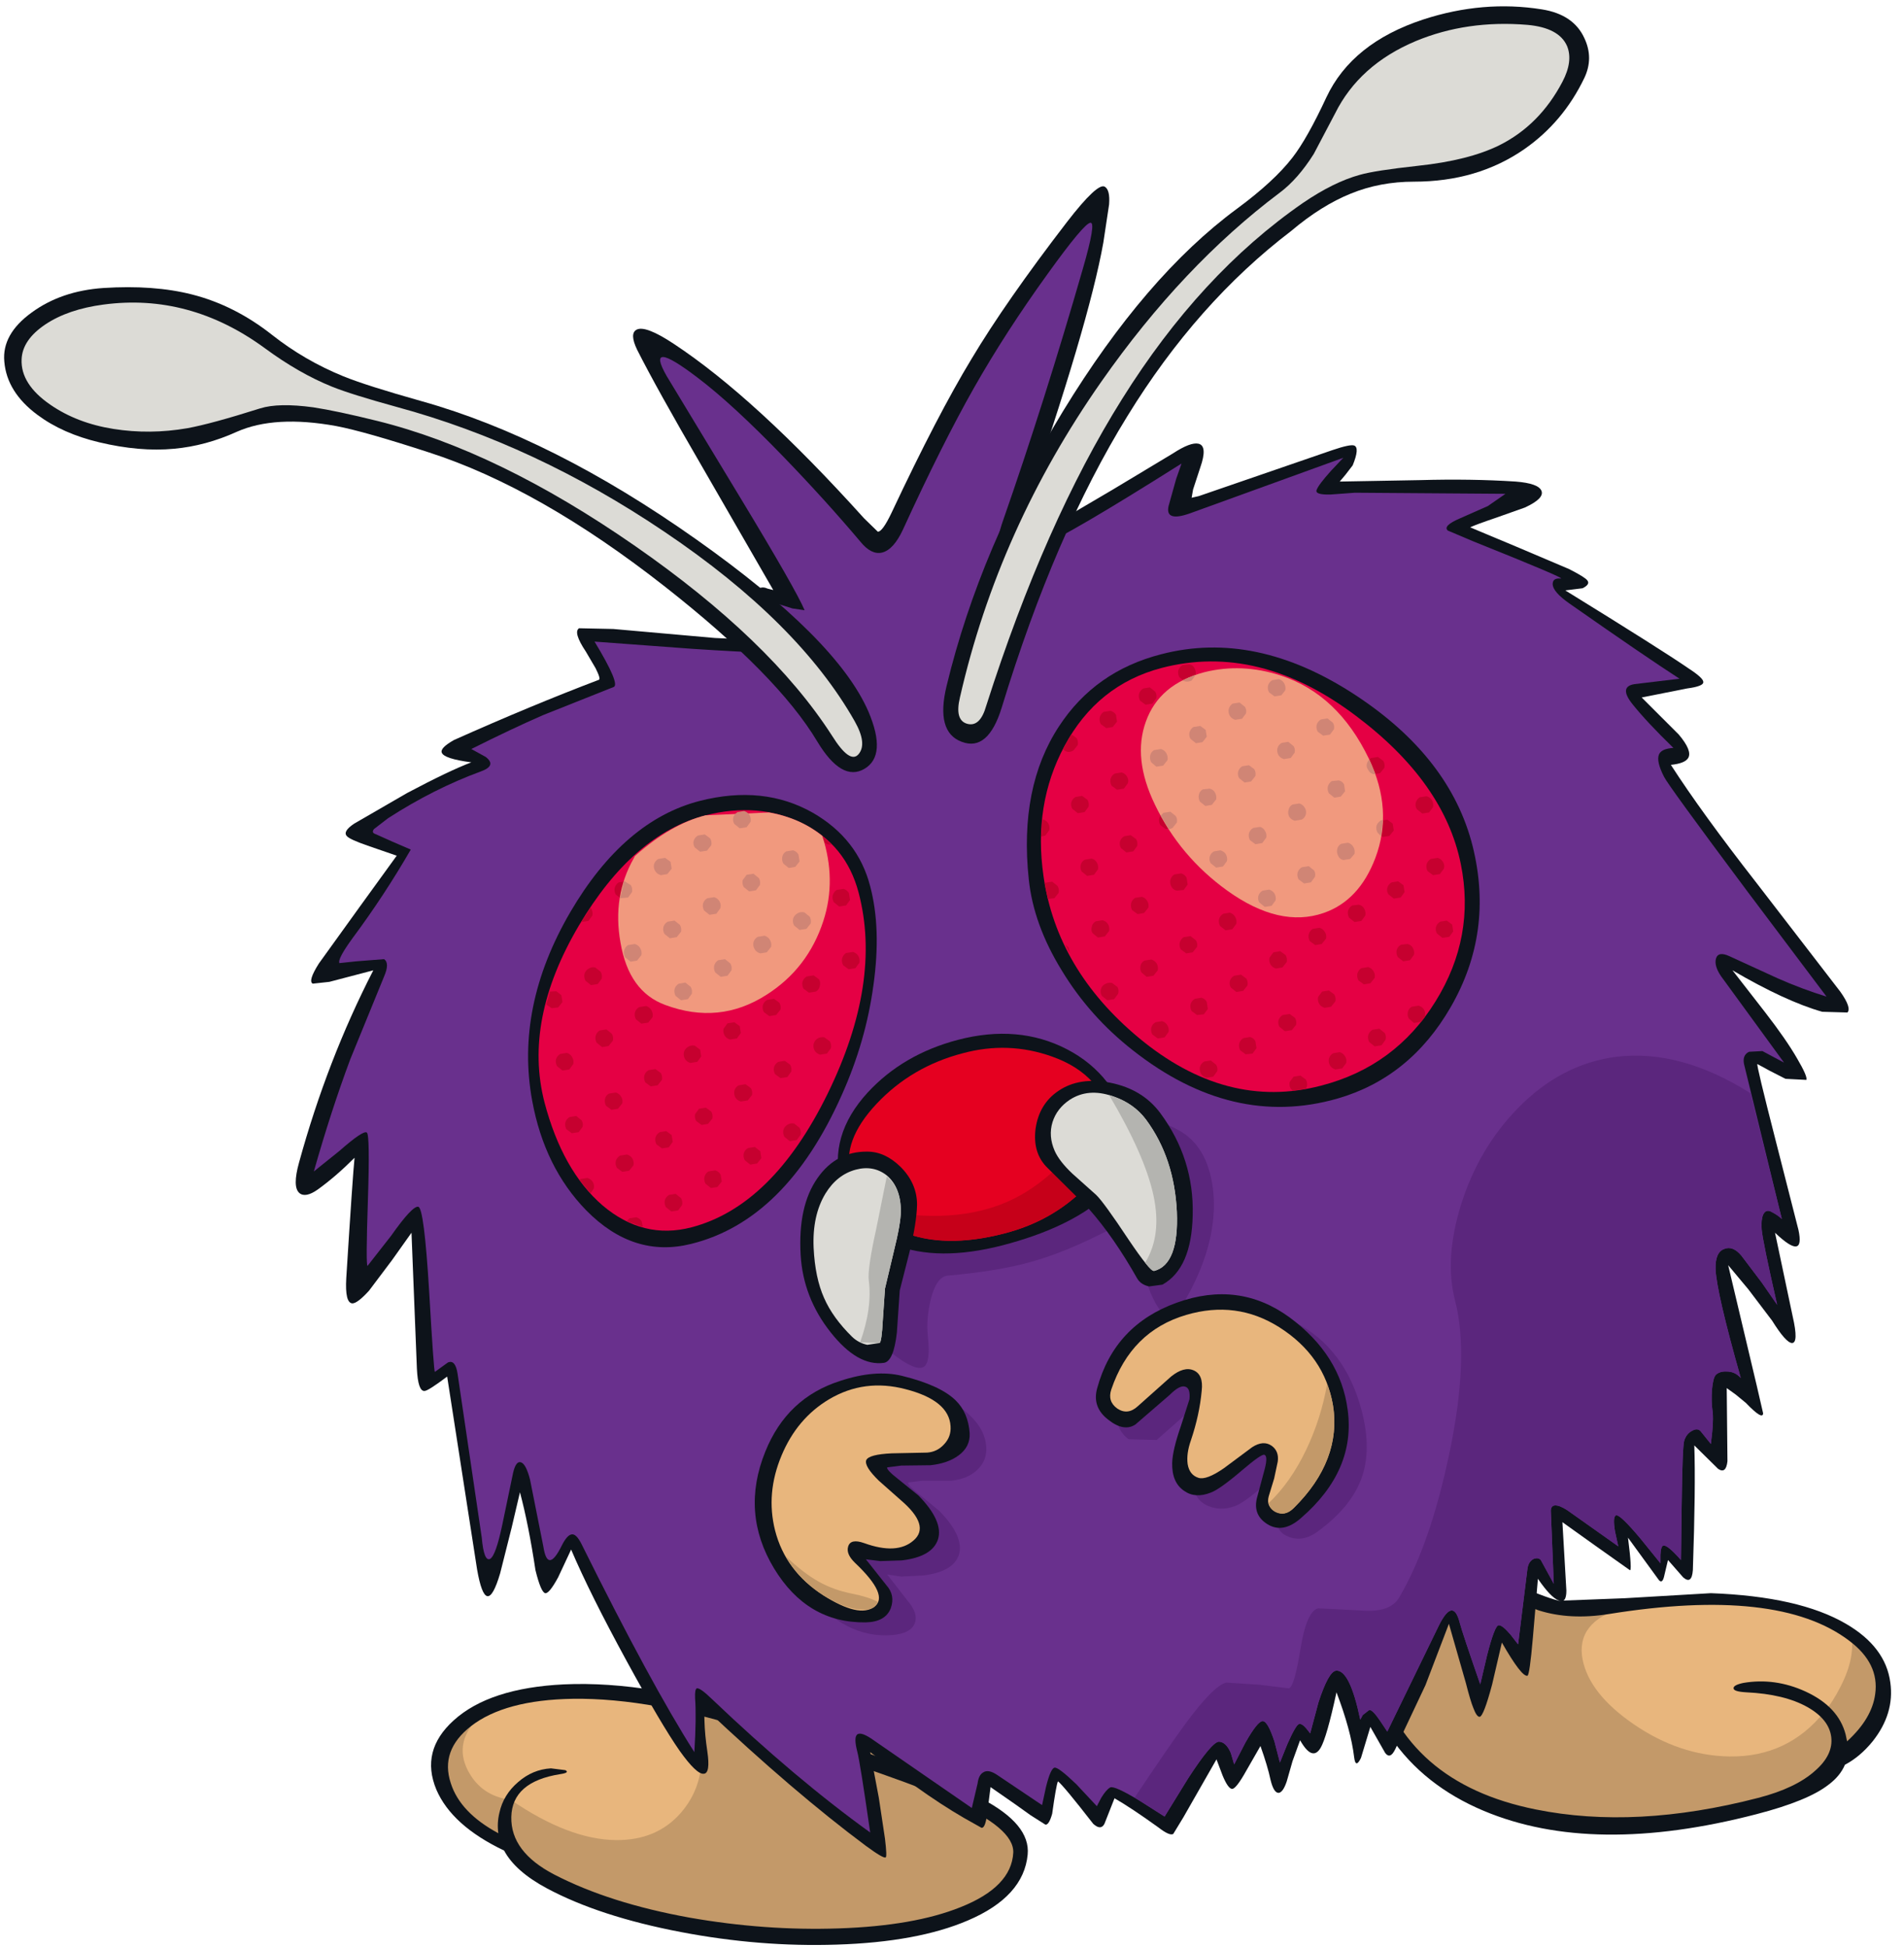 <?xml version='1.0' encoding='utf-8'?>
<svg xmlns="http://www.w3.org/2000/svg" version="1.1" width="264px" height="270px" viewBox="-0.3 -0.9 263.7 270.2"><g><path fill="#e8b67d" d="M252.45 223.75 Q263.4 228.65 259.05 238.2 257.85 240.8 254.85 242.45 L250.6 246.5 Q248.3 248.3 242.65 249.85 236.35 251.55 229.25 251.95 210.55 253.05 198.6 244.65 191.85 239.85 189.2 230.65 187.85 225.95 188.75 221.9 189.35 219.2 191.45 215.6 191.9 214.85 194.3 214.45 L197.85 214.35 Q198.85 214.55 202.7 216.8 L207.95 219.8 210.5 221.2 214.4 222.4 Q217.0 222.95 222.5 222.3 L231.45 221.1 Q243.1 219.6 252.45 223.75"/><path fill="#c39969" d="M256.3 225.75 Q259.5 227.25 260.15 232.5 260.85 238.65 254.85 242.25 252.7 246.0 245.75 248.6 239.1 251.1 230.3 251.7 209.7 253.1 198.6 244.65 195.3 242.1 193.15 239.15 190.6 235.55 189.2 230.65 187.85 225.95 188.75 221.9 189.35 219.2 191.45 215.6 191.9 214.85 194.3 214.45 L197.85 214.35 Q198.85 214.55 202.7 216.8 L207.95 219.8 210.5 221.2 214.4 222.4 224.65 222.1 Q218.05 224.1 219.05 229.3 220.0 234.05 226.1 238.25 232.5 242.65 239.45 242.75 247.55 242.85 252.6 236.55 253.8 235.15 254.85 233.05 256.95 228.95 256.3 225.75"/><path fill="#0d131a" d="M259.65 234.1 Q260.25 229.85 256.05 226.7 246.2 219.2 222.65 223.0 217.3 223.85 213.0 222.5 211.65 222.05 199.45 216.8 193.15 214.15 190.6 218.4 188.15 222.45 190.25 230.65 194.35 246.45 212.55 250.1 226.4 252.9 243.4 248.5 248.65 247.15 251.35 244.7 253.85 242.5 253.55 240.05 253.25 237.6 250.25 235.9 247.05 234.1 241.75 233.85 240.0 233.75 240.0 233.3 239.95 232.85 241.35 232.55 245.75 231.8 250.0 233.75 254.55 235.85 255.55 239.7 L255.75 240.65 Q259.2 237.5 259.65 234.1 M255.6 224.35 Q261.1 227.55 261.75 232.5 262.35 236.8 259.3 240.65 257.55 242.8 255.45 243.9 254.8 245.45 253.2 246.65 250.35 248.9 243.2 250.75 220.5 256.65 205.35 250.3 188.65 243.3 186.9 223.25 186.35 216.9 190.75 214.2 195.25 211.45 201.4 214.85 204.1 216.4 208.65 218.4 213.55 220.6 215.75 221.15 L224.9 220.8 236.85 220.1 Q249.1 220.55 255.6 224.35"/><path fill="#e8b67d" d="M90.3 234.3 Q100.3 234.7 104.7 235.95 121.4 240.65 132.0 247.15 143.65 254.3 140.3 259.35 136.75 264.65 125.45 266.9 113.25 269.3 98.2 266.65 85.0 264.35 79.9 262.25 74.7 260.15 69.1 254.65 58.05 246.55 62.55 240.05 66.6 234.25 78.05 234.1 84.35 234.0 90.3 234.3"/><path fill="#c39969" d="M96.8 242.45 Q96.65 237.65 93.3 234.9 105.25 236.7 116.3 240.45 126.7 244.0 134.8 248.75 143.65 253.95 140.1 259.55 138.45 262.15 135.3 263.9 132.15 265.6 127.05 266.65 L113.05 267.7 95.55 266.05 Q87.9 264.85 80.25 262.0 L74.15 259.35 68.7 254.65 Q63.85 251.8 61.85 248.2 59.9 244.65 61.35 241.85 61.6 241.3 63.5 239.45 L66.05 237.15 Q62.35 240.7 64.35 244.65 66.2 248.25 70.3 248.75 78.4 254.3 84.95 254.35 90.55 254.4 93.9 250.6 96.9 247.15 96.8 242.45"/><path fill="#0d131a" d="M115.85 266.6 Q126.3 266.25 132.75 263.65 139.8 260.85 140.05 256.1 140.2 252.7 131.55 248.9 125.25 246.1 104.65 239.4 89.9 234.6 78.95 234.75 69.5 234.9 64.8 238.55 60.5 241.9 62.0 246.45 63.3 250.55 68.6 253.4 68.4 252.0 68.75 250.55 69.3 248.05 71.35 246.3 73.35 244.55 75.9 244.4 L77.9 244.65 Q78.55 245.0 77.2 245.2 70.5 246.25 70.4 251.15 70.3 256.0 76.4 259.15 84.05 263.1 95.1 265.1 105.6 266.95 115.85 266.6 M93.9 267.1 Q82.65 264.95 75.35 261.05 70.95 258.7 69.4 255.8 62.15 252.35 60.0 247.35 57.75 241.95 62.4 237.75 67.35 233.25 77.7 232.75 89.65 232.2 105.2 237.3 128.75 245.05 135.65 248.6 142.45 252.15 142.05 256.35 141.5 262.2 133.75 265.5 126.75 268.5 115.55 268.85 104.85 269.2 93.9 267.1"/><path fill="#0d131a" d="M185.35 65.9 L196.5 65.7 Q203.6 65.5 209.75 65.9 212.95 66.15 213.35 67.2 213.75 68.25 211.05 69.5 L207.1 70.9 Q204.15 71.9 203.45 72.25 L209.9 74.95 217.2 78.05 Q219.35 79.15 219.7 79.6 220.15 80.15 219.05 80.7 L216.65 81.0 Q229.95 89.2 233.8 91.85 235.8 93.15 235.8 93.7 235.85 94.3 233.55 94.6 L227.25 95.85 232.4 101.0 Q234.3 103.25 233.7 104.25 233.25 105.0 231.3 105.2 235.55 111.8 243.2 121.6 L254.8 136.65 Q256.4 138.9 255.8 139.55 L252.3 139.45 Q247.2 138.0 239.85 133.7 L244.4 139.55 Q247.3 143.3 248.8 145.9 250.3 148.45 250.1 148.9 L247.2 148.75 245.05 147.65 243.3 146.7 Q243.15 146.8 245.85 157.35 L249.0 169.7 Q249.95 174.1 245.75 170.1 L248.2 181.7 Q249.05 185.4 248.1 185.4 247.25 185.35 245.35 182.3 L242.05 177.95 239.25 174.6 243.2 191.25 244.1 195.15 Q244.05 196.15 241.7 193.7 L240.3 192.55 239.05 191.65 239.15 201.8 Q238.95 203.6 237.85 202.85 L234.55 199.6 Q234.75 205.3 234.35 216.9 234.2 218.95 233.0 217.9 L230.9 215.5 230.4 217.6 Q230.15 218.85 229.65 218.3 L225.35 212.4 Q225.95 217.15 225.6 216.9 L220.8 213.5 216.25 210.25 216.8 219.75 Q216.8 221.6 215.7 221.1 214.6 220.65 212.85 218.1 L212.15 226.3 Q211.7 231.45 211.4 231.55 210.6 231.75 207.85 226.95 L206.5 232.75 Q205.3 237.25 204.75 237.25 204.35 237.25 203.9 236.05 203.5 235.1 202.85 232.55 L200.5 224.35 197.25 232.85 193.05 241.75 Q192.35 243.2 191.65 242.25 L189.6 238.65 188.3 242.95 Q187.55 244.5 187.35 242.85 186.9 239.1 184.9 233.85 183.55 240.1 182.7 241.55 181.55 243.5 179.85 240.5 L178.8 243.4 178.0 246.2 Q177.5 247.7 176.9 247.8 176.2 247.85 175.75 246.0 175.35 244.1 174.35 241.3 L172.4 244.7 Q170.95 247.3 170.4 247.25 169.85 247.2 169.1 245.4 L168.25 243.15 163.65 251.2 162.25 253.5 Q161.75 253.8 160.2 252.6 156.45 249.9 154.1 248.55 L152.7 252.1 Q152.2 253.05 151.15 252.1 146.95 246.7 146.25 246.2 146.0 246.75 145.45 250.7 145.0 252.3 144.5 252.2 L142.45 250.9 140.35 249.4 136.9 247.0 136.4 250.9 Q136.15 252.7 135.65 252.65 L133.25 251.3 Q130.05 249.45 126.5 246.9 L120.2 242.15 121.4 248.5 122.25 254.15 Q122.55 256.65 122.35 256.75 122.05 256.95 119.6 255.15 109.6 247.7 97.25 236.05 97.15 236.2 97.2 237.75 97.25 239.75 97.6 242.05 98.05 245.1 97.1 245.15 96.1 245.25 93.75 241.95 91.2 238.3 86.4 229.5 81.3 220.15 78.7 214.05 L76.9 217.9 Q75.65 220.2 75.1 220.1 74.5 219.95 73.75 216.9 72.8 210.6 71.6 206.1 L70.45 211.0 68.85 217.35 Q66.9 223.95 65.65 216.8 L61.5 190.05 Q58.85 192.05 58.35 192.05 57.45 192.1 57.3 188.95 L56.55 170.1 53.85 173.9 50.65 178.15 Q49.05 179.9 48.35 179.9 47.3 179.85 47.5 176.4 48.4 162.05 48.65 159.7 46.05 162.3 43.55 164.1 41.85 165.3 41.0 164.6 40.0 163.75 40.95 160.35 44.85 146.15 51.25 133.7 L45.15 135.3 42.85 135.55 Q42.15 135.2 43.7 132.75 L49.5 124.7 54.5 117.8 50.45 116.4 Q48.0 115.55 47.6 115.1 46.95 114.45 48.6 113.35 L55.95 109.1 Q61.8 106.0 64.85 104.85 61.05 104.35 60.75 103.5 60.5 102.85 62.45 101.75 73.2 96.95 82.55 93.4 82.85 93.3 82.1 91.8 L80.75 89.5 Q78.95 86.8 79.8 86.25 L84.55 86.35 98.65 87.6 Q105.35 87.95 106.7 87.65 L104.85 83.8 104.2 82.5 104.1 81.85 Q104.1 81.3 104.45 80.95 105.1 80.35 105.95 80.75 L106.75 80.95 96.8 63.7 Q90.55 52.95 87.85 47.6 86.8 45.4 87.75 44.85 88.95 44.15 92.95 46.8 104.25 54.25 119.35 71.0 L121.25 72.85 Q121.9 72.9 123.2 70.15 129.55 56.65 134.25 48.9 139.0 40.95 147.5 29.9 151.75 24.4 152.75 25.0 153.5 25.45 153.35 27.45 L152.55 32.75 Q150.5 44.2 141.35 70.6 140.3 73.65 141.45 73.85 142.45 74.0 145.4 72.05 146.85 71.1 153.8 67.05 L162.2 62.0 Q164.65 60.4 165.75 60.65 167.05 60.95 166.0 63.95 L165.0 67.0 164.8 68.15 165.85 67.9 184.3 61.55 Q186.8 60.7 187.35 60.9 188.15 61.2 187.15 63.65 L186.15 64.95 185.35 65.9"/><path fill="#69308d" d="M163.4 63.4 L162.65 65.55 161.6 69.3 Q161.1 71.55 164.6 70.3 L185.85 62.6 184.15 64.4 Q182.4 66.35 182.15 67.05 181.85 67.75 184.05 67.7 L187.45 67.45 208.35 67.6 205.9 69.3 202.05 71.0 Q199.6 72.05 200.35 72.7 L203.9 74.2 Q217.0 79.45 216.0 79.35 214.85 79.25 214.9 80.2 215.0 81.25 217.2 82.8 227.7 90.15 232.5 93.25 L226.25 94.0 Q224.05 94.35 225.95 96.75 227.9 99.2 231.65 102.85 230.0 102.95 229.65 103.75 229.25 104.7 230.35 106.85 230.9 108.0 241.95 122.8 L252.9 137.35 Q249.5 136.3 246.1 134.8 L239.45 131.75 Q237.85 131.0 237.55 132.1 237.3 133.1 238.25 134.5 L247.0 146.5 244.0 144.9 242.15 145.0 Q241.2 145.45 241.45 146.7 L246.7 168.2 Q246.15 167.65 245.15 167.15 244.45 166.85 244.1 167.6 243.8 168.3 243.9 169.65 244.05 171.35 246.05 180.1 L243.9 177.0 241.1 173.3 Q239.9 171.85 238.7 172.35 237.45 172.8 237.5 175.1 237.6 178.25 241.0 190.25 240.2 189.35 239.05 189.35 238.1 189.3 237.55 189.8 237.15 190.2 237.0 191.9 236.9 193.45 237.05 194.6 237.3 195.95 236.85 199.4 L235.4 197.6 Q234.95 197.15 234.2 197.6 233.45 198.0 233.15 198.95 232.9 199.75 232.8 207.7 L232.7 215.5 Q230.8 213.35 230.25 213.5 229.9 213.6 229.85 214.8 L229.85 215.95 227.1 212.55 Q224.25 209.15 223.7 209.3 223.2 209.45 223.55 211.55 L224.0 213.6 217.5 209.0 Q216.3 208.1 215.55 207.95 214.55 207.75 214.65 208.9 L215.05 218.8 213.25 215.5 Q212.9 215.1 212.25 215.35 211.55 215.7 211.4 216.7 L210.1 227.2 209.05 225.85 Q207.9 224.5 207.4 224.55 206.85 224.6 205.8 228.7 L204.85 232.75 Q202.45 225.85 202.0 224.2 201.1 220.65 199.15 224.5 L191.95 239.3 190.95 237.8 Q189.9 236.25 189.45 236.3 L188.55 237.0 188.2 237.65 Q186.75 230.7 184.85 230.85 183.8 230.95 182.4 235.25 L181.25 239.55 180.7 238.85 Q180.1 238.15 179.7 238.25 179.25 238.4 178.1 241.0 L177.05 243.6 176.3 240.7 Q175.35 237.8 174.65 237.85 173.95 237.85 172.25 240.85 L170.7 243.85 170.25 242.3 Q169.6 240.75 168.6 240.7 167.6 240.7 164.25 245.9 L161.05 251.1 157.6 248.9 Q154.05 246.75 153.5 247.05 152.95 247.35 152.25 248.5 L151.65 249.65 148.8 246.6 Q146.35 244.25 145.8 244.3 145.25 244.35 144.6 246.95 L144.05 249.5 137.8 245.3 Q136.6 244.5 135.9 244.95 135.25 245.3 135.1 246.5 L134.3 249.9 120.75 240.55 Q118.95 239.25 118.4 239.7 117.9 240.1 118.4 242.05 118.8 243.55 120.2 253.3 109.85 245.85 98.25 234.8 96.6 233.2 96.15 233.3 95.85 233.4 95.9 234.65 96.1 237.3 95.8 242.15 89.8 232.75 80.15 213.3 79.4 211.8 78.75 211.95 78.15 212.05 77.45 213.4 75.45 217.5 74.85 213.65 L73.0 204.35 Q72.45 202.2 71.75 201.95 71.05 201.7 70.65 203.4 L69.15 210.6 Q68.25 214.9 67.45 215.35 66.6 215.75 66.3 212.4 L62.95 189.7 Q62.65 187.65 61.6 188.1 L59.8 189.4 Q59.65 189.5 59.0 178.2 58.3 166.7 57.5 166.5 56.7 166.3 53.7 170.55 L50.45 174.7 Q50.2 174.65 50.5 165.6 50.8 156.5 50.35 156.2 49.85 155.85 46.55 158.75 L43.0 161.6 Q45.4 153.15 48.05 146.05 L52.75 134.55 Q53.55 132.7 52.75 132.15 L48.9 132.45 46.55 132.7 Q46.25 132.15 48.4 129.2 52.75 123.35 56.45 116.95 L53.9 115.85 51.55 114.8 Q50.95 114.6 51.35 114.1 L53.3 112.6 Q59.65 108.5 66.2 106.1 68.4 105.3 66.85 104.1 L64.85 103.0 Q70.55 100.15 74.8 98.3 L84.6 94.4 Q85.55 94.05 81.95 88.1 L95.5 89.1 Q109.15 90.0 109.45 89.45 109.95 88.6 106.85 82.7 L109.4 83.5 111.1 83.75 Q109.9 80.9 102.15 68.1 L91.95 51.25 Q88.9 45.9 96.2 51.45 101.1 55.15 108.25 62.55 113.95 68.45 118.85 74.25 120.35 76.1 121.85 75.75 123.45 75.35 124.75 72.55 130.15 60.75 134.6 52.9 139.0 45.15 144.85 37.05 149.85 30.1 150.75 30.0 151.6 29.85 149.7 36.4 144.4 54.8 138.6 71.4 137.15 75.55 139.05 76.0 140.25 76.25 143.8 74.85 147.4 73.5 163.4 63.4"/><path fill="#5b267d" d="M127.5 192.05 Q131.55 193.05 134.0 195.4 136.15 197.45 136.3 199.75 136.45 201.7 135.05 203.0 133.75 204.25 131.45 204.5 L127.4 204.5 125.45 204.75 Q125.35 205.1 126.95 206.35 L129.8 208.7 Q133.3 212.3 132.5 214.8 131.7 217.15 127.5 217.65 L124.5 217.8 122.55 217.5 125.35 221.1 Q126.95 222.95 126.35 224.35 125.7 225.9 122.4 225.95 115.9 226.0 110.85 219.0 105.25 211.15 108.9 202.1 111.9 194.65 119.1 192.5 123.7 191.15 127.5 192.05"/><path fill="#5b267d" d="M165.8 181.25 Q173.15 179.35 179.3 182.6 186.15 186.2 188.4 194.8 189.85 200.35 188.3 204.35 186.8 208.3 182.15 211.65 180.15 213.05 178.2 212.25 176.2 211.45 176.75 209.1 L177.9 205.0 Q178.35 203.25 177.8 203.0 177.4 202.85 174.95 205.05 172.1 207.55 170.85 208.0 168.9 208.75 167.1 208.0 165.1 207.15 165.15 205.0 165.2 203.2 166.3 199.45 L167.4 195.3 Q167.55 193.8 166.85 193.55 166.05 193.3 164.65 194.7 L159.95 198.85 156.05 198.75 Q154.15 197.35 154.4 194.55 154.8 190.05 157.95 186.3 161.15 182.45 165.8 181.25"/><path fill="#5b267d" d="M162.95 155.85 Q167.0 158.05 167.75 163.95 168.5 170.1 165.2 177.0 163.05 181.5 161.75 181.7 160.6 181.85 159.1 178.45 157.55 174.1 156.6 172.2 154.95 168.85 153.05 169.85 147.2 172.85 142.5 174.15 137.85 175.45 130.95 176.05 129.4 176.2 128.6 179.35 127.95 182.0 128.2 184.5 128.6 188.05 127.65 188.7 126.5 189.4 123.2 186.8 120.0 184.25 119.0 179.25 118.5 176.8 118.4 170.5 118.35 169.15 119.0 167.25 119.85 164.7 121.4 163.75 131.45 157.6 143.0 155.0 156.0 152.05 162.95 155.85"/><path fill="#0d131a" d="M147.5 144.65 Q154.25 148.15 156.3 155.95 157.55 160.8 152.65 165.15 147.75 169.45 138.55 171.85 129.6 174.15 123.55 171.75 117.7 169.45 116.15 163.5 114.35 156.65 119.85 150.65 124.75 145.35 132.35 143.35 140.75 141.15 147.5 144.65"/><path fill="#e50020" d="M145.4 145.65 Q152.65 148.2 153.85 155.15 154.55 159.3 150.05 163.85 145.45 168.5 138.8 170.2 130.35 172.4 124.5 169.9 119.1 167.6 117.5 162.1 116.2 157.4 121.1 152.2 125.95 147.05 133.05 145.2 139.35 143.5 145.4 145.65"/><path fill="#0d131a" d="M134.0 197.9 Q134.1 199.8 132.45 201.0 130.95 202.1 128.55 202.35 L124.5 202.4 122.55 202.65 Q122.45 203.0 124.05 204.25 L126.9 206.55 Q130.4 210.15 129.6 212.65 128.8 215.05 124.6 215.55 L121.6 215.65 119.6 215.4 122.45 219.0 Q123.7 220.4 123.05 222.2 122.3 224.1 119.55 224.15 111.45 224.25 106.85 216.65 102.2 208.95 105.65 200.45 108.65 193.0 116.05 190.65 120.9 189.05 124.6 189.95 129.9 191.25 132.05 193.35 133.8 195.05 134.0 197.9"/><path fill="#e8b67d" d="M131.35 196.95 Q131.45 198.4 130.45 199.45 129.5 200.5 128.1 200.6 L123.2 200.7 Q120.0 200.85 119.65 201.65 119.35 202.5 121.4 204.5 L124.45 207.2 Q128.6 210.75 126.2 212.8 123.9 214.8 119.35 213.15 117.5 212.5 117.15 213.6 116.8 214.65 118.1 215.9 122.9 220.45 120.75 222.0 118.65 223.55 113.7 220.4 108.45 217.05 107.0 211.4 105.7 206.25 107.9 201.0 110.05 195.85 114.5 193.2 119.4 190.3 125.1 191.8 131.15 193.35 131.35 196.95"/><path fill="#0d131a" d="M162.75 179.8 Q171.35 176.7 178.4 181.85 185.45 187.05 186.45 194.65 187.6 203.1 179.95 209.7 177.5 211.85 175.35 210.55 173.3 209.3 173.85 206.95 L174.95 202.85 Q175.4 201.1 174.9 200.9 174.5 200.75 171.8 203.05 168.7 205.7 167.45 206.15 165.3 207.0 163.75 205.9 162.05 204.75 162.1 202.05 162.15 200.25 163.3 196.95 L164.5 193.2 Q164.65 191.65 163.9 191.45 163.15 191.2 161.75 192.6 L157.0 196.7 Q155.4 197.75 153.25 196.05 150.95 194.3 151.7 191.65 154.1 182.9 162.75 179.8"/><path fill="#e8b67d" d="M176.95 183.2 Q183.25 187.2 184.4 194.0 185.65 201.65 179.0 208.25 177.75 209.5 176.45 208.8 175.1 208.1 175.5 206.65 L176.25 204.2 176.75 201.85 Q176.95 200.4 175.9 199.65 174.75 198.85 173.2 199.85 L169.3 202.75 Q166.85 204.45 165.75 204.1 164.5 203.7 164.25 202.2 164.05 200.75 164.7 198.9 165.9 195.35 166.2 192.0 166.45 189.8 165.1 189.2 163.75 188.6 161.95 190.05 L157.35 194.15 Q155.95 195.45 154.5 194.5 153.1 193.5 153.65 191.85 156.4 183.75 164.05 181.5 171.0 179.45 176.95 183.2"/><path fill="#0d131a" d="M96.1 73.95 Q115.55 87.7 119.95 97.8 122.55 103.9 119.4 105.75 116.25 107.6 112.85 101.95 107.35 92.75 91.75 80.5 74.3 66.8 58.95 61.85 50.05 58.95 46.1 58.2 37.6 56.65 32.3 59.0 28.0 60.95 23.6 61.35 18.85 61.8 13.2 60.45 8.15 59.25 4.65 56.65 0.4 53.5 0.05 49.25 -0.3 45.45 3.85 42.45 7.95 39.45 13.8 39.05 20.8 38.6 26.1 39.95 32.0 41.45 37.2 45.55 41.7 49.1 47.1 51.3 50.3 52.6 57.95 54.75 76.15 59.85 96.1 73.95"/><path fill="#dcdbd6" d="M2.45 48.95 Q2.55 46.25 5.75 44.1 8.9 42.0 13.8 41.35 25.75 39.75 36.2 47.4 40.95 50.9 45.55 52.75 48.15 53.8 54.5 55.55 73.7 60.75 91.7 72.9 110.25 85.4 118.05 99.15 119.8 102.25 118.6 103.7 117.4 105.15 114.9 101.15 106.35 87.85 87.45 74.75 68.55 61.65 51.85 57.5 46.2 56.1 42.9 55.6 38.1 54.95 35.55 55.75 28.75 57.9 25.45 58.5 20.25 59.4 15.2 58.6 10.15 57.8 6.45 55.25 2.3 52.4 2.45 48.95"/><path fill="#0d131a" d="M219.3 9.9 Q216.35 16.05 210.95 19.8 204.45 24.3 195.65 24.3 190.95 24.3 186.9 25.95 182.8 27.6 178.6 31.15 165.55 41.1 155.9 56.8 145.8 73.15 138.45 97.25 136.55 103.4 132.9 102.0 129.25 100.65 130.8 94.25 135.45 75.0 146.95 56.15 158.4 37.4 171.1 28.05 176.25 24.25 178.8 20.95 180.85 18.3 183.5 12.6 187.05 5.05 196.95 1.8 205.25 -0.9 213.4 0.4 217.8 1.1 219.3 4.4 220.6 7.15 219.3 9.9"/><path fill="#dcdbd6" d="M207.5 19.25 Q203.25 21.35 196.2 22.1 190.25 22.75 188.15 23.35 184.5 24.35 180.25 27.25 166.0 37.1 155.15 54.45 144.45 71.5 136.3 97.0 135.45 100.0 133.65 99.5 131.9 99.0 132.65 95.85 138.0 72.4 152.3 52.0 163.55 35.95 177.0 25.85 179.55 23.95 181.75 20.45 L184.7 14.85 Q188.05 8.1 195.9 4.8 203.0 1.85 211.4 2.55 215.8 2.95 216.9 5.5 217.75 7.6 216.25 10.45 213.1 16.45 207.5 19.25"/><path fill="#c60019" d="M153.85 155.15 Q154.55 159.3 150.05 163.85 145.45 168.5 138.8 170.2 132.4 171.85 127.4 170.8 122.8 169.85 120.05 166.7 132.1 169.35 140.1 165.4 147.0 162.0 153.05 152.4 153.65 153.9 153.85 155.15"/><path fill="#0d131a" d="M146.35 150.4 Q149.25 148.45 153.55 149.3 158.0 150.2 160.45 153.5 165.15 159.85 164.95 167.65 164.8 175.05 160.75 177.3 L158.9 177.55 Q157.75 177.3 157.25 176.45 154.0 170.7 150.55 166.8 L144.85 161.15 Q142.7 159.1 143.15 155.65 143.65 152.2 146.35 150.4"/><path fill="#0d131a" d="M119.8 158.85 Q122.25 158.85 124.4 160.95 126.7 163.25 126.7 166.2 126.65 168.7 125.65 172.8 L124.3 178.1 123.9 183.95 Q123.45 187.95 122.1 188.15 118.45 188.65 114.7 183.9 110.9 179.1 110.55 173.2 110.15 166.4 112.9 162.5 115.5 158.8 119.8 158.85"/><path fill="#dcdbd6" d="M118.2 161.35 Q120.65 160.7 122.5 162.15 124.45 163.8 124.45 167.1 124.45 168.8 123.45 172.8 L122.25 177.85 121.95 182.25 Q121.8 185.2 121.5 185.4 L119.8 185.65 Q118.6 185.4 117.7 184.55 115.0 181.9 113.8 179.15 112.55 176.35 112.35 172.2 112.15 167.7 114.0 164.65 115.6 162.05 118.2 161.35"/><path fill="#dcdbd6" d="M147.9 151.65 Q150.45 150.0 153.8 151.15 156.8 152.15 158.5 154.45 162.4 159.75 162.75 167.2 163.05 174.5 159.6 175.4 159.05 175.5 156.05 171.05 152.6 165.85 151.55 164.85 L148.25 161.9 Q146.45 160.2 145.8 158.75 144.9 156.7 145.5 154.75 146.1 152.85 147.9 151.65"/><path fill="#b4b4b0" d="M159.6 175.4 Q159.25 175.45 158.35 174.25 160.7 170.45 159.5 164.9 158.3 159.35 153.35 151.0 156.65 151.95 158.5 154.45 162.4 159.75 162.75 167.2 163.05 174.5 159.6 175.4"/><path fill="#b4b4b0" d="M118.8 185.3 Q120.5 180.55 120.0 176.7 119.8 175.15 121.05 169.5 L122.5 162.3 Q124.45 163.9 124.45 167.1 124.45 168.8 123.45 172.8 L122.25 177.85 121.95 182.25 Q121.8 185.2 121.5 185.4 L118.8 185.3"/><path fill="#c39969" d="M108.45 214.95 Q110.9 217.3 113.05 218.5 115.1 219.65 117.6 220.15 119.9 220.6 121.25 221.3 120.85 222.6 118.7 222.35 116.5 222.15 113.7 220.4 110.3 218.2 108.45 214.95"/><path fill="#5b267d" d="M201.35 179.5 Q199.85 173.7 202.2 166.15 204.65 158.4 210.0 152.9 216.0 146.7 223.7 145.7 232.6 144.6 242.35 150.75 L246.7 168.2 Q246.15 167.65 245.15 167.15 244.45 166.85 244.1 167.6 243.8 168.3 243.9 169.65 244.05 171.35 246.05 180.1 L243.9 177.0 241.1 173.3 Q239.9 171.85 238.7 172.35 237.45 172.8 237.5 175.1 237.6 178.25 241.0 190.25 240.2 189.35 239.05 189.35 238.1 189.3 237.55 189.8 237.15 190.2 237.0 191.9 236.9 193.45 237.05 194.6 237.3 195.95 236.85 199.4 L235.4 197.6 Q234.95 197.15 234.2 197.6 233.45 198.0 233.15 198.95 232.9 199.75 232.8 207.7 L232.7 215.5 Q230.8 213.35 230.25 213.5 229.9 213.6 229.85 214.8 L229.85 215.95 227.1 212.55 Q224.25 209.15 223.7 209.3 223.2 209.45 223.55 211.55 L224.0 213.6 217.5 209.0 Q216.3 208.1 215.55 207.95 214.55 207.75 214.65 208.9 L215.05 218.8 213.25 215.5 Q212.9 215.1 212.25 215.35 211.55 215.7 211.4 216.7 L210.1 227.2 209.05 225.85 Q207.9 224.5 207.4 224.55 206.85 224.6 205.8 228.7 L204.85 232.75 Q202.45 225.85 202.0 224.2 201.1 220.65 199.15 224.5 L191.95 239.3 190.95 237.8 Q189.9 236.25 189.45 236.3 L188.55 237.0 188.2 237.65 Q186.75 230.7 184.85 230.85 183.8 230.95 182.4 235.25 L181.25 239.55 180.7 238.85 Q180.1 238.15 179.7 238.25 179.25 238.4 178.1 241.0 L177.05 243.6 176.3 240.7 Q175.35 237.8 174.65 237.85 173.95 237.85 172.25 240.85 L170.7 243.85 170.25 242.3 Q169.6 240.75 168.6 240.7 167.65 240.7 164.4 245.65 L161.05 251.05 156.9 248.45 Q161.5 241.55 163.8 238.4 167.8 232.95 169.6 232.5 L174.2 232.8 178.3 233.3 Q179.05 233.1 179.9 227.85 180.75 222.6 182.35 222.2 L188.25 222.5 Q192.35 222.85 193.6 220.7 197.85 213.5 200.5 201.0 203.4 187.35 201.35 179.5"/><path fill="#c39969" d="M184.25 199.45 Q183.15 204.15 179.0 208.25 178.0 209.3 176.85 209.0 175.75 208.7 175.5 207.6 178.55 204.7 180.7 200.2 182.75 195.9 183.6 191.1 185.2 195.2 184.25 199.45"/><path fill="#0d131a" d="M73.3 151.8 Q70.9 138.8 78.6 125.6 86.05 112.9 96.55 110.2 105.4 107.95 112.25 111.85 118.5 115.45 120.2 122.05 121.75 127.9 120.65 135.75 119.6 143.55 116.25 151.0 108.5 168.4 95.35 171.65 87.35 173.65 80.8 167.0 75.0 161.05 73.3 151.8"/><path fill="#e50044" d="M79.8 127.45 Q87.3 114.8 97.35 112.2 104.65 110.35 110.7 113.25 116.85 116.25 118.6 122.95 121.85 135.35 114.3 150.8 106.65 166.4 95.4 169.35 88.7 171.1 83.05 166.3 77.5 161.5 75.0 152.0 72.05 140.55 79.8 127.45"/><path fill="#0d131a" d="M185.0 151.5 Q170.45 155.65 156.65 144.8 150.65 140.1 146.8 133.75 142.85 127.35 142.2 121.05 140.85 108.3 146.4 99.85 151.4 92.2 160.6 89.85 173.7 86.45 187.5 95.5 200.7 104.15 203.8 116.5 206.75 128.4 200.75 138.8 195.1 148.6 185.0 151.5"/><path fill="#e50044" d="M182.75 149.7 Q169.6 153.15 157.45 143.05 146.1 133.6 144.25 120.65 142.8 110.7 147.15 102.6 151.7 94.1 160.65 91.75 174.15 88.25 187.6 98.4 199.85 107.6 202.15 118.95 204.2 129.05 198.65 138.0 193.05 147.05 182.75 149.7"/><path fill="#c6002f" d="M148.4 103.2 Q147.55 103.7 146.95 103.0 L148.1 100.95 148.85 101.5 Q149.1 101.95 149.0 102.45 L148.4 103.2"/><path fill="#c6002f" d="M152.05 98.6 Q152.2 98.1 152.6 97.85 L153.55 97.7 Q154.05 97.85 154.3 98.25 L154.45 99.2 153.85 99.95 152.95 100.1 152.2 99.55 Q151.95 99.1 152.05 98.6"/><path fill="#c6002f" d="M159.35 96.7 L158.4 96.85 157.65 96.3 Q157.4 95.85 157.5 95.35 157.65 94.85 158.1 94.6 L159.0 94.45 159.75 95.05 Q160.0 95.45 159.9 95.95 L159.35 96.7"/><path fill="#c6002f" d="M164.8 93.5 L163.85 93.65 163.1 93.05 Q162.85 92.6 162.95 92.1 163.1 91.6 163.55 91.35 L164.5 91.25 Q165.0 91.35 165.2 91.8 165.45 92.25 165.35 92.75 L164.8 93.5"/><path fill="#c6002f" d="M144.9 113.3 Q145.15 113.75 145.05 114.25 L144.5 115.0 143.9 115.15 144.1 112.75 Q144.6 112.85 144.9 113.3"/><path fill="#c6002f" d="M150.35 110.05 Q150.6 110.5 150.5 111.0 L149.95 111.75 149.0 111.9 148.25 111.3 Q148.0 110.9 148.1 110.4 148.25 109.9 148.7 109.65 L149.6 109.5 150.35 110.05"/><path fill="#c6002f" d="M155.85 106.85 Q156.1 107.3 155.95 107.75 L155.4 108.5 154.45 108.65 153.7 108.1 Q153.45 107.65 153.55 107.15 153.7 106.65 154.15 106.4 L155.1 106.25 Q155.6 106.4 155.85 106.85"/><path fill="#c6002f" d="M159.2 104.85 Q158.95 104.4 159.05 103.9 159.15 103.4 159.6 103.15 L160.55 103.0 Q161.05 103.15 161.3 103.6 161.55 104.05 161.45 104.55 L160.85 105.3 159.9 105.45 159.2 104.85"/><path fill="#c6002f" d="M164.65 101.6 Q164.4 101.2 164.5 100.7 164.65 100.2 165.05 99.95 L166.0 99.8 166.75 100.35 166.9 101.3 166.3 102.05 165.4 102.2 164.65 101.6"/><path fill="#c6002f" d="M171.8 98.8 L170.85 98.95 Q170.35 98.8 170.1 98.4 169.85 97.95 169.95 97.45 170.1 96.95 170.5 96.7 L171.45 96.55 172.2 97.15 Q172.45 97.55 172.35 98.05 L171.8 98.8"/><path fill="#c6002f" d="M177.25 95.55 L176.3 95.7 175.55 95.15 Q175.3 94.7 175.4 94.2 175.55 93.7 176.0 93.45 L176.9 93.3 Q177.4 93.45 177.65 93.9 177.9 94.35 177.8 94.85 L177.25 95.55"/><path fill="#c6002f" d="M145.75 123.7 L144.85 123.8 144.4 121.65 144.5 121.55 145.45 121.4 146.2 122.0 Q146.45 122.45 146.35 122.95 L145.75 123.7"/><path fill="#c6002f" d="M151.65 118.75 Q151.9 119.2 151.8 119.7 L151.25 120.45 150.3 120.6 149.55 120.0 Q149.3 119.6 149.4 119.1 149.55 118.55 150.0 118.35 L150.9 118.2 Q151.4 118.3 151.65 118.75"/><path fill="#c6002f" d="M157.1 115.5 Q157.35 115.95 157.25 116.45 L156.7 117.2 155.75 117.35 155.0 116.75 Q154.75 116.35 154.85 115.85 155.0 115.35 155.45 115.1 L156.35 114.95 157.1 115.5"/><path fill="#c6002f" d="M162.6 112.3 Q162.85 112.7 162.75 113.2 L162.15 113.95 161.2 114.1 160.45 113.55 Q160.2 113.1 160.3 112.6 160.45 112.1 160.9 111.85 L161.85 111.7 162.6 112.3"/><path fill="#c6002f" d="M165.95 110.3 Q165.7 109.85 165.8 109.35 165.9 108.85 166.35 108.6 L167.3 108.5 Q167.8 108.6 168.05 109.05 168.3 109.5 168.2 110.0 L167.6 110.75 166.7 110.9 165.95 110.3"/><path fill="#c6002f" d="M171.4 107.05 Q171.15 106.65 171.25 106.15 171.4 105.65 171.8 105.4 L172.75 105.25 173.5 105.8 Q173.75 106.25 173.65 106.75 L173.05 107.5 172.15 107.65 171.4 107.05"/><path fill="#c6002f" d="M176.85 103.85 Q176.6 103.4 176.7 102.9 176.85 102.4 177.3 102.15 L178.2 102.0 178.95 102.6 Q179.2 103.0 179.1 103.5 L178.55 104.25 177.6 104.4 Q177.1 104.25 176.85 103.85"/><path fill="#c6002f" d="M182.75 98.9 L183.65 98.75 184.4 99.35 Q184.65 99.75 184.55 100.25 L184.0 101.0 183.05 101.15 182.3 100.6 Q182.05 100.15 182.15 99.65 182.3 99.15 182.75 98.9"/><path fill="#c6002f" d="M147.75 130.55 L147.9 131.35 147.25 130.1 147.75 130.55"/><path fill="#c6002f" d="M153.2 127.3 Q153.45 127.75 153.35 128.25 L152.75 129.0 151.8 129.15 151.05 128.55 Q150.8 128.15 150.95 127.65 151.05 127.15 151.5 126.9 L152.45 126.75 Q152.95 126.9 153.2 127.3"/><path fill="#c6002f" d="M158.65 124.1 Q158.9 124.5 158.8 125.0 L158.2 125.75 157.3 125.9 156.55 125.35 Q156.3 124.9 156.4 124.4 156.55 123.9 156.95 123.65 L157.9 123.5 Q158.4 123.65 158.65 124.1"/><path fill="#c6002f" d="M164.1 120.85 L164.25 121.8 163.7 122.55 162.75 122.65 Q162.25 122.55 162.0 122.1 161.75 121.65 161.85 121.15 162.0 120.65 162.4 120.4 L163.35 120.25 Q163.85 120.4 164.1 120.85"/><path fill="#c6002f" d="M169.55 117.6 Q169.8 118.05 169.7 118.55 L169.15 119.3 168.2 119.45 167.45 118.85 Q167.2 118.45 167.3 117.95 167.45 117.45 167.9 117.2 L168.8 117.05 Q169.3 117.2 169.55 117.6"/><path fill="#c6002f" d="M175.0 114.4 Q175.25 114.8 175.15 115.3 L174.6 116.05 173.65 116.2 172.9 115.65 Q172.65 115.2 172.75 114.7 172.9 114.2 173.35 113.95 L174.3 113.8 Q174.8 113.95 175.0 114.4"/><path fill="#c6002f" d="M180.5 111.15 Q180.75 111.55 180.65 112.05 180.5 112.6 180.05 112.8 L179.1 112.95 Q178.6 112.8 178.35 112.4 178.1 111.95 178.25 111.45 178.35 110.95 178.8 110.7 L179.75 110.55 Q180.25 110.7 180.5 111.15"/><path fill="#c6002f" d="M183.85 109.15 Q183.6 108.7 183.7 108.2 183.85 107.7 184.25 107.45 L185.2 107.35 Q185.7 107.45 185.95 107.9 L186.1 108.85 185.5 109.6 184.6 109.75 183.85 109.15"/><path fill="#c6002f" d="M190.95 106.35 L190.05 106.5 189.3 105.9 Q189.05 105.5 189.15 105.0 189.3 104.5 189.7 104.25 L190.65 104.1 191.4 104.65 Q191.65 105.1 191.55 105.6 L190.95 106.35"/><path fill="#c6002f" d="M152.8 135.6 Q153.25 135.35 153.75 135.45 L154.5 136.0 Q154.75 136.45 154.6 136.95 L154.05 137.7 153.1 137.85 152.35 137.25 Q152.1 136.85 152.2 136.35 152.35 135.8 152.8 135.6"/><path fill="#c6002f" d="M159.95 132.75 Q160.2 133.2 160.1 133.7 L159.5 134.45 158.55 134.6 157.85 134.0 Q157.6 133.6 157.7 133.1 157.8 132.6 158.25 132.35 L159.2 132.2 Q159.7 132.35 159.95 132.75"/><path fill="#c6002f" d="M165.4 129.55 Q165.65 129.95 165.55 130.45 L164.95 131.2 164.05 131.35 163.3 130.8 Q163.05 130.35 163.15 129.85 163.3 129.35 163.7 129.1 L164.65 128.95 165.4 129.55"/><path fill="#c6002f" d="M170.85 126.3 Q171.1 126.75 171.0 127.25 L170.45 128.0 169.5 128.15 168.75 127.55 Q168.5 127.1 168.6 126.6 168.75 126.1 169.2 125.85 L170.1 125.7 Q170.6 125.85 170.85 126.3"/><path fill="#c6002f" d="M176.3 123.05 Q176.55 123.5 176.45 124.0 L175.9 124.75 174.95 124.9 174.2 124.3 Q173.95 123.9 174.05 123.4 174.2 122.9 174.65 122.65 L175.55 122.5 Q176.05 122.65 176.3 123.05"/><path fill="#c6002f" d="M181.8 119.85 Q182.05 120.3 181.9 120.75 L181.35 121.5 180.4 121.65 179.65 121.1 Q179.4 120.65 179.5 120.15 179.65 119.65 180.1 119.4 L181.05 119.25 181.8 119.85"/><path fill="#c6002f" d="M185.15 117.85 Q184.9 117.4 185.0 116.9 185.1 116.4 185.55 116.15 L186.5 116.0 Q187.0 116.15 187.25 116.6 187.5 117.05 187.4 117.55 L186.8 118.25 185.85 118.4 Q185.35 118.3 185.15 117.85"/><path fill="#c6002f" d="M190.6 114.6 Q190.35 114.15 190.45 113.65 190.6 113.2 191.0 112.95 L191.95 112.8 192.7 113.35 192.85 114.3 192.25 115.05 191.35 115.2 Q190.85 115.05 190.6 114.6"/><path fill="#c6002f" d="M197.75 111.8 L196.8 111.95 196.05 111.35 Q195.8 110.95 195.9 110.45 196.05 109.95 196.45 109.7 L197.4 109.55 Q197.9 109.7 198.15 110.1 198.4 110.55 198.3 111.05 L197.75 111.8"/><path fill="#c6002f" d="M159.8 140.9 L160.7 140.75 Q161.2 140.9 161.45 141.35 161.7 141.75 161.6 142.25 L161.05 143.0 160.1 143.15 159.35 142.6 Q159.1 142.15 159.2 141.65 159.35 141.15 159.8 140.9"/><path fill="#c6002f" d="M166.9 138.1 L167.05 139.05 166.5 139.8 165.55 139.9 164.8 139.35 Q164.55 138.9 164.65 138.4 164.8 137.9 165.25 137.65 L166.15 137.5 Q166.7 137.65 166.9 138.1"/><path fill="#c6002f" d="M172.4 134.85 Q172.65 135.3 172.55 135.8 L171.95 136.55 171.0 136.7 170.25 136.1 Q170.0 135.7 170.1 135.2 170.25 134.7 170.7 134.45 L171.65 134.3 172.4 134.85"/><path fill="#c6002f" d="M177.85 131.6 Q178.1 132.05 178.0 132.55 L177.4 133.3 176.5 133.45 Q176.0 133.3 175.75 132.9 175.5 132.45 175.6 131.95 L176.15 131.2 177.1 131.05 177.85 131.6"/><path fill="#c6002f" d="M183.3 128.4 Q183.55 128.8 183.45 129.3 L182.85 130.05 181.95 130.2 181.2 129.65 Q180.95 129.2 181.05 128.7 181.2 128.2 181.6 127.95 L182.55 127.8 Q183.05 127.95 183.3 128.4"/><path fill="#c6002f" d="M188.75 125.15 Q189.0 125.6 188.9 126.1 L188.35 126.85 187.4 127.0 186.65 126.4 Q186.4 125.95 186.5 125.45 186.65 124.95 187.1 124.7 L188.0 124.6 Q188.5 124.7 188.75 125.15"/><path fill="#c6002f" d="M194.2 121.9 L194.35 122.85 193.8 123.6 192.85 123.75 192.1 123.15 Q191.85 122.75 191.95 122.25 192.1 121.75 192.55 121.5 L193.45 121.35 194.2 121.9"/><path fill="#c6002f" d="M197.55 119.95 Q197.3 119.5 197.4 119.0 197.55 118.5 198.0 118.25 L198.95 118.1 Q199.45 118.25 199.7 118.7 199.95 119.15 199.8 119.6 L199.25 120.35 198.3 120.5 197.55 119.95"/><path fill="#c6002f" d="M166.55 146.35 L167.45 146.2 168.2 146.8 Q168.45 147.2 168.35 147.7 L167.8 148.45 166.85 148.6 Q166.35 148.45 166.1 148.05 165.85 147.6 165.95 147.1 166.1 146.6 166.55 146.35"/><path fill="#c6002f" d="M172.0 143.1 L172.9 142.95 Q173.45 143.1 173.65 143.55 L173.8 144.5 173.25 145.25 172.3 145.35 171.55 144.8 Q171.3 144.35 171.4 143.85 171.55 143.35 172.0 143.1"/><path fill="#c6002f" d="M177.45 139.9 L178.4 139.75 179.15 140.3 Q179.4 140.75 179.3 141.25 L178.7 142.0 177.75 142.15 177.0 141.55 Q176.75 141.15 176.85 140.65 177.0 140.15 177.45 139.9"/><path fill="#c6002f" d="M184.6 137.05 Q184.85 137.5 184.75 138.0 L184.15 138.75 183.25 138.9 Q182.75 138.75 182.5 138.35 182.25 137.9 182.35 137.4 L182.9 136.65 183.85 136.5 184.6 137.05"/><path fill="#c6002f" d="M190.05 133.85 Q190.3 134.25 190.2 134.75 L189.6 135.5 188.7 135.65 187.95 135.1 Q187.7 134.65 187.8 134.15 187.95 133.65 188.35 133.4 L189.3 133.25 Q189.8 133.4 190.05 133.85"/><path fill="#c6002f" d="M195.5 130.6 Q195.75 131.05 195.65 131.55 L195.1 132.3 194.15 132.45 193.4 131.85 Q193.15 131.4 193.25 130.9 193.4 130.4 193.85 130.15 L194.75 130.05 Q195.25 130.15 195.5 130.6"/><path fill="#c6002f" d="M198.85 128.6 Q198.6 128.2 198.7 127.7 198.85 127.2 199.3 126.95 L200.2 126.8 200.95 127.35 201.1 128.3 200.55 129.05 199.6 129.2 198.85 128.6"/><path fill="#c6002f" d="M178.95 148.45 L179.9 148.3 180.65 148.85 Q181.0 149.5 180.65 150.15 L178.8 150.4 178.55 150.1 Q178.3 149.7 178.4 149.2 L178.95 148.45"/><path fill="#c6002f" d="M184.45 145.2 L185.35 145.05 Q185.85 145.2 186.1 145.65 186.35 146.05 186.25 146.55 L185.7 147.3 184.75 147.45 Q184.25 147.3 184.0 146.9 183.75 146.45 183.85 145.95 184.0 145.45 184.45 145.2"/><path fill="#c6002f" d="M189.9 141.95 L190.85 141.8 191.6 142.4 Q191.85 142.85 191.7 143.35 L191.15 144.1 190.2 144.25 189.45 143.65 Q189.2 143.2 189.3 142.7 189.45 142.2 189.9 141.95"/><path fill="#c6002f" d="M195.35 138.75 L196.3 138.6 Q196.8 138.75 197.05 139.15 197.3 139.6 197.15 140.2 L196.65 140.85 196.6 140.85 195.65 141.0 194.95 140.4 Q194.7 140.0 194.8 139.5 194.9 139.0 195.35 138.75"/><path fill="#f1997e" d="M166.55 92.35 Q171.75 91.05 177.15 92.8 185.1 95.4 189.4 104.35 192.8 111.45 190.3 118.1 188.05 124.05 183.1 125.75 177.0 127.85 169.75 122.65 163.15 117.9 159.7 110.7 156.6 104.3 158.45 99.2 160.3 94.0 166.55 92.35"/><path fill="#d08575" d="M164.8 93.5 Q164.2 93.8 163.55 93.5 164.4 93.05 165.35 92.75 L164.8 93.5"/><path fill="#d08575" d="M159.6 103.15 L160.55 103.0 Q161.05 103.15 161.3 103.6 161.55 104.05 161.45 104.55 L160.85 105.3 159.9 105.45 159.2 104.85 Q158.95 104.4 159.05 103.9 159.15 103.4 159.6 103.15"/><path fill="#d08575" d="M166.3 102.05 L165.4 102.2 164.65 101.6 Q164.4 101.2 164.5 100.7 164.65 100.2 165.05 99.95 L166.0 99.8 166.75 100.35 166.9 101.3 166.3 102.05"/><path fill="#d08575" d="M171.8 98.8 L170.85 98.95 Q170.35 98.8 170.1 98.4 169.85 97.95 169.95 97.45 170.1 96.95 170.5 96.7 L171.45 96.55 172.2 97.15 Q172.45 97.55 172.35 98.05 L171.8 98.8"/><path fill="#d08575" d="M177.25 95.55 L176.3 95.7 175.55 95.15 Q175.3 94.7 175.4 94.2 175.55 93.7 176.0 93.45 L176.9 93.3 Q177.4 93.45 177.65 93.9 177.9 94.35 177.8 94.85 L177.25 95.55"/><path fill="#d08575" d="M162.6 112.3 Q162.85 112.7 162.75 113.2 L162.15 113.95 161.65 114.15 160.5 112.25 160.9 111.85 161.85 111.7 162.6 112.3"/><path fill="#d08575" d="M165.95 110.3 Q165.7 109.85 165.8 109.35 165.9 108.85 166.35 108.6 L167.3 108.5 Q167.8 108.6 168.05 109.05 168.3 109.5 168.2 110.0 L167.6 110.75 166.7 110.9 165.95 110.3"/><path fill="#d08575" d="M171.4 107.05 Q171.15 106.65 171.25 106.15 171.4 105.65 171.8 105.4 L172.75 105.25 173.5 105.8 Q173.75 106.25 173.65 106.75 L173.05 107.5 172.15 107.65 171.4 107.05"/><path fill="#d08575" d="M176.85 103.85 Q176.6 103.4 176.7 102.9 176.85 102.4 177.3 102.15 L178.2 102.0 178.95 102.6 Q179.2 103.0 179.1 103.5 L178.55 104.25 177.6 104.4 Q177.1 104.25 176.85 103.85"/><path fill="#d08575" d="M182.75 98.9 L183.65 98.75 184.4 99.35 Q184.65 99.75 184.55 100.25 L184.0 101.0 183.05 101.15 182.3 100.6 Q182.05 100.15 182.15 99.65 182.3 99.15 182.75 98.9"/><path fill="#d08575" d="M167.45 118.85 Q167.2 118.45 167.3 117.95 167.45 117.45 167.9 117.2 L168.8 117.05 Q169.3 117.2 169.55 117.6 169.8 118.05 169.7 118.55 L169.15 119.3 168.2 119.45 167.45 118.85"/><path fill="#d08575" d="M172.9 115.65 Q172.65 115.2 172.75 114.7 172.9 114.2 173.35 113.95 L174.3 113.8 Q174.8 113.95 175.0 114.4 175.25 114.8 175.15 115.3 L174.6 116.05 173.65 116.2 172.9 115.65"/><path fill="#d08575" d="M178.35 112.4 Q178.1 111.95 178.25 111.45 178.35 110.95 178.8 110.7 L179.75 110.55 Q180.25 110.7 180.5 111.15 180.75 111.55 180.65 112.05 180.5 112.6 180.05 112.8 L179.1 112.95 Q178.6 112.8 178.35 112.4"/><path fill="#d08575" d="M183.85 109.15 Q183.6 108.7 183.7 108.2 183.85 107.7 184.25 107.45 L185.2 107.35 Q185.7 107.45 185.95 107.9 L186.1 108.85 185.5 109.6 184.6 109.75 183.85 109.15"/><path fill="#d08575" d="M189.3 105.9 Q188.8 105.2 189.45 104.45 L190.3 106.5 Q189.6 106.5 189.3 105.9"/><path fill="#d08575" d="M174.2 124.3 Q173.95 123.9 174.05 123.4 174.2 122.9 174.65 122.65 L175.55 122.5 Q176.05 122.65 176.3 123.05 176.55 123.5 176.45 124.0 L175.9 124.75 174.95 124.9 174.2 124.3"/><path fill="#d08575" d="M179.65 121.1 Q179.4 120.65 179.5 120.15 179.65 119.65 180.1 119.4 L181.05 119.25 181.8 119.85 Q182.05 120.3 181.9 120.75 L181.35 121.5 180.4 121.65 179.65 121.1"/><path fill="#d08575" d="M185.15 117.85 Q184.9 117.4 185.0 116.9 185.1 116.4 185.55 116.15 L186.5 116.0 Q187.0 116.15 187.25 116.6 187.5 117.05 187.4 117.55 L186.8 118.25 185.85 118.4 Q185.35 118.3 185.15 117.85"/><path fill="#d08575" d="M190.6 114.6 Q190.35 114.15 190.45 113.65 190.6 113.2 191.0 112.95 L191.35 112.8 191.1 115.1 190.6 114.6"/><path fill="#c6002f" d="M81.4 125.0 L81.5 125.15 Q81.75 125.6 81.65 126.1 L81.1 126.85 80.1 127.0 81.4 125.0"/><path fill="#c6002f" d="M86.6 123.6 L85.65 123.75 84.9 123.2 Q84.65 122.75 84.75 122.25 84.9 121.75 85.3 121.5 L86.25 121.35 87.0 121.9 Q87.25 122.35 87.15 122.85 L86.6 123.6"/><path fill="#c6002f" d="M92.05 120.35 L91.15 120.5 Q90.6 120.35 90.35 119.9 90.1 119.5 90.2 119.0 90.35 118.5 90.8 118.25 L91.75 118.1 92.5 118.65 92.65 119.6 92.05 120.35"/><path fill="#c6002f" d="M97.55 117.1 L96.6 117.25 95.85 116.65 Q95.6 116.25 95.7 115.75 95.85 115.25 96.3 115.0 L97.25 114.85 98.0 115.4 Q98.25 115.85 98.15 116.35 L97.55 117.1"/><path fill="#c6002f" d="M103.05 113.85 L102.1 114.0 101.35 113.4 Q101.1 113.0 101.2 112.5 101.35 112.0 101.8 111.75 L102.7 111.6 Q103.2 111.75 103.45 112.15 103.7 112.6 103.6 113.1 L103.05 113.85"/><path fill="#c6002f" d="M76.9 138.85 L76.0 138.95 75.25 138.45 75.75 136.65 76.65 136.6 77.35 137.15 77.5 138.1 76.9 138.85"/><path fill="#c6002f" d="M80.7 135.15 Q80.45 134.7 80.55 134.2 80.7 133.7 81.15 133.45 81.55 133.2 82.05 133.3 L82.8 133.9 Q83.05 134.35 82.95 134.85 L82.4 135.6 81.45 135.75 80.7 135.15"/><path fill="#c6002f" d="M86.2 131.9 Q85.95 131.45 86.05 130.95 86.2 130.45 86.6 130.2 L87.55 130.05 Q88.05 130.2 88.3 130.65 88.55 131.1 88.45 131.6 L87.85 132.35 86.95 132.5 86.2 131.9"/><path fill="#c6002f" d="M91.65 128.65 Q91.4 128.2 91.5 127.7 91.65 127.2 92.1 126.95 L93.05 126.8 93.8 127.4 Q94.05 127.85 93.95 128.35 L93.35 129.1 92.4 129.25 91.65 128.65"/><path fill="#c6002f" d="M97.15 125.4 Q96.9 124.95 97.0 124.45 97.15 123.95 97.6 123.7 L98.55 123.55 Q99.05 123.7 99.3 124.15 99.55 124.6 99.4 125.1 L98.85 125.85 97.9 126.0 97.15 125.4"/><path fill="#c6002f" d="M102.65 122.15 Q102.4 121.7 102.5 121.2 L103.05 120.45 104.0 120.3 104.75 120.9 Q105.0 121.35 104.9 121.85 L104.35 122.6 103.4 122.75 102.65 122.15"/><path fill="#c6002f" d="M109.8 119.35 L108.9 119.5 108.15 118.9 Q107.9 118.45 108.0 117.95 108.1 117.45 108.55 117.2 L109.5 117.05 Q110.0 117.2 110.25 117.65 L110.4 118.6 109.8 119.35"/><path fill="#c6002f" d="M114.85 116.25 Q114.0 116.35 113.6 115.65 L113.45 115.0 114.85 116.25"/><path fill="#c6002f" d="M78.85 145.75 Q79.1 146.2 79.0 146.7 L78.45 147.45 77.5 147.6 76.75 147.0 Q76.5 146.55 76.6 146.05 76.75 145.55 77.2 145.3 L78.1 145.15 Q78.6 145.3 78.85 145.75"/><path fill="#c6002f" d="M84.35 142.5 Q84.6 142.95 84.5 143.45 L83.9 144.2 83.0 144.35 82.25 143.75 Q82.0 143.3 82.1 142.8 82.25 142.3 82.65 142.05 L83.6 141.9 84.35 142.5"/><path fill="#c6002f" d="M87.7 140.5 Q87.45 140.05 87.55 139.55 87.7 139.05 88.15 138.8 L89.1 138.65 Q89.6 138.8 89.85 139.25 90.1 139.7 90.0 140.2 L89.4 140.95 88.45 141.1 87.7 140.5"/><path fill="#c6002f" d="M93.2 137.25 Q92.95 136.8 93.05 136.3 93.2 135.8 93.65 135.55 L94.55 135.4 95.3 136.0 Q95.55 136.45 95.45 136.95 L94.9 137.7 93.95 137.85 93.2 137.25"/><path fill="#c6002f" d="M98.7 134.0 Q98.45 133.55 98.55 133.05 98.7 132.55 99.1 132.3 L100.05 132.15 100.8 132.75 Q101.05 133.2 100.95 133.7 L100.4 134.45 99.45 134.6 98.7 134.0"/><path fill="#c6002f" d="M104.15 130.75 Q103.9 130.3 104.0 129.8 104.15 129.3 104.6 129.05 L105.55 128.9 Q106.05 129.05 106.3 129.5 106.55 129.95 106.45 130.45 L105.85 131.2 104.95 131.35 Q104.4 131.2 104.15 130.75"/><path fill="#c6002f" d="M109.65 127.5 Q109.4 127.05 109.5 126.55 109.65 126.05 110.1 125.8 110.5 125.55 111.05 125.65 L111.8 126.25 Q112.05 126.7 111.95 127.2 L111.35 127.95 110.4 128.1 109.65 127.5"/><path fill="#c6002f" d="M116.85 124.7 L115.9 124.85 115.15 124.25 Q114.9 123.8 115.0 123.3 115.15 122.8 115.55 122.55 L116.5 122.4 Q117.0 122.55 117.25 123.0 L117.4 123.95 116.85 124.7"/><path fill="#c6002f" d="M78.5 154.05 L79.4 153.9 80.15 154.5 Q80.4 154.9 80.3 155.4 L79.75 156.15 78.8 156.3 78.05 155.75 Q77.8 155.3 77.9 154.8 78.05 154.3 78.5 154.05"/><path fill="#c6002f" d="M85.65 151.25 Q85.9 151.65 85.8 152.15 L85.2 152.9 84.3 153.05 83.55 152.5 Q83.3 152.05 83.4 151.55 83.5 151.05 83.95 150.8 L84.9 150.65 Q85.4 150.8 85.65 151.25"/><path fill="#c6002f" d="M88.85 148.3 Q89.0 147.8 89.45 147.55 L90.4 147.4 91.15 147.95 Q91.4 148.4 91.3 148.9 L90.7 149.65 89.75 149.8 89.0 149.25 Q88.75 148.8 88.85 148.3"/><path fill="#c6002f" d="M94.5 146.0 Q94.25 145.55 94.35 145.05 94.5 144.55 94.95 144.3 95.35 144.05 95.85 144.15 L96.6 144.7 96.75 145.65 96.2 146.4 95.25 146.55 Q94.75 146.4 94.5 146.0"/><path fill="#c6002f" d="M100.0 142.75 Q99.75 142.3 99.85 141.8 L100.4 141.05 101.35 140.9 102.1 141.45 102.25 142.4 101.7 143.15 100.75 143.3 Q100.25 143.15 100.0 142.75"/><path fill="#c6002f" d="M105.45 139.5 Q105.2 139.05 105.3 138.55 105.45 138.05 105.9 137.8 L106.85 137.65 107.6 138.2 Q107.85 138.65 107.75 139.15 L107.15 139.9 106.2 140.05 105.45 139.5"/><path fill="#c6002f" d="M110.95 136.25 Q110.7 135.8 110.8 135.3 110.95 134.8 111.4 134.55 L112.35 134.4 113.1 134.95 Q113.35 135.4 113.2 135.9 113.1 136.4 112.65 136.65 L111.7 136.8 110.95 136.25"/><path fill="#c6002f" d="M116.45 133.0 Q116.2 132.55 116.3 132.05 116.45 131.55 116.85 131.3 L117.8 131.15 Q118.3 131.3 118.55 131.7 118.8 132.15 118.7 132.65 L118.15 133.4 117.2 133.55 116.45 133.0"/><path fill="#c6002f" d="M79.85 162.75 L80.0 162.65 80.95 162.5 Q81.45 162.65 81.7 163.05 81.95 163.45 81.85 163.95 L81.4 164.65 79.85 162.75"/><path fill="#c6002f" d="M87.2 159.8 Q87.45 160.25 87.35 160.75 L86.75 161.5 85.8 161.65 85.05 161.1 Q84.8 160.65 84.9 160.15 85.05 159.65 85.5 159.4 L86.45 159.25 Q86.95 159.4 87.2 159.8"/><path fill="#c6002f" d="M92.65 156.55 L92.8 157.5 92.25 158.25 91.3 158.4 90.55 157.85 Q90.3 157.4 90.4 156.9 90.55 156.4 91.0 156.15 L91.9 156.0 92.65 156.55"/><path fill="#c6002f" d="M98.15 153.3 Q98.4 153.75 98.3 154.25 L97.7 155.0 96.8 155.15 96.05 154.6 Q95.8 154.15 95.9 153.65 L96.45 152.9 97.4 152.75 98.15 153.3"/><path fill="#c6002f" d="M103.65 150.05 Q103.9 150.5 103.8 151.0 L103.2 151.75 102.25 151.9 Q101.75 151.75 101.5 151.35 101.25 150.9 101.35 150.4 101.5 149.9 101.95 149.65 L102.9 149.5 103.65 150.05"/><path fill="#c6002f" d="M109.1 146.8 Q109.35 147.25 109.25 147.75 L108.7 148.5 107.75 148.65 107.0 148.1 Q106.75 147.65 106.85 147.15 107.0 146.65 107.45 146.4 L108.35 146.25 109.1 146.8"/><path fill="#c6002f" d="M112.5 144.85 Q112.25 144.4 112.35 143.9 112.5 143.4 112.9 143.15 113.35 142.9 113.85 143.0 L114.6 143.55 Q114.85 144.0 114.75 144.5 L114.2 145.25 113.25 145.4 Q112.75 145.25 112.5 144.85"/><path fill="#c6002f" d="M88.5 168.55 L88.65 169.3 86.4 168.5 86.8 168.1 87.75 167.95 Q88.25 168.1 88.5 168.55"/><path fill="#c6002f" d="M92.3 164.85 L93.2 164.7 93.95 165.3 Q94.2 165.75 94.1 166.25 L93.55 167.0 92.6 167.15 91.85 166.55 Q91.6 166.1 91.7 165.6 91.85 165.1 92.3 164.85"/><path fill="#c6002f" d="M97.75 161.6 L98.7 161.45 Q99.2 161.6 99.45 162.05 L99.6 163.0 99.0 163.75 98.1 163.9 97.35 163.3 Q97.1 162.85 97.2 162.35 97.35 161.85 97.75 161.6"/><path fill="#c6002f" d="M103.25 158.35 L104.2 158.2 104.95 158.8 105.1 159.75 104.5 160.5 103.55 160.65 102.8 160.05 Q102.55 159.6 102.65 159.1 102.8 158.6 103.25 158.35"/><path fill="#c6002f" d="M108.75 155.1 Q109.15 154.85 109.65 154.95 L110.4 155.55 Q110.65 156.0 110.55 156.5 L110.0 157.25 109.05 157.4 108.3 156.8 Q108.05 156.35 108.15 155.85 108.3 155.35 108.75 155.1"/><path fill="#f1997e" d="M106.15 111.8 Q110.45 112.55 113.55 115.05 115.55 121.15 113.7 126.85 111.55 133.45 105.8 137.1 99.25 141.3 91.75 138.5 86.7 136.65 85.55 129.85 84.4 123.4 87.4 118.15 L87.55 117.85 Q92.55 113.4 97.35 112.2 L106.15 111.8"/><path fill="#d08575" d="M86.6 123.6 L85.5 123.7 86.05 121.3 87.0 121.9 Q87.25 122.35 87.15 122.85 L86.6 123.6"/><path fill="#d08575" d="M92.05 120.35 L91.15 120.5 Q90.6 120.35 90.35 119.9 90.1 119.5 90.2 119.0 90.35 118.5 90.8 118.25 L91.75 118.1 92.5 118.65 92.65 119.6 92.05 120.35"/><path fill="#d08575" d="M97.55 117.1 L96.6 117.25 95.85 116.65 Q95.6 116.25 95.7 115.75 95.85 115.25 96.3 115.0 L97.25 114.85 98.0 115.4 Q98.25 115.85 98.15 116.35 L97.55 117.1"/><path fill="#d08575" d="M103.05 113.85 L102.1 114.0 101.35 113.4 Q101.1 113.0 101.2 112.5 101.35 112.0 101.8 111.75 L102.7 111.6 Q103.2 111.75 103.45 112.15 103.7 112.6 103.6 113.1 L103.05 113.85"/><path fill="#d08575" d="M86.2 131.9 Q85.95 131.45 86.05 130.95 86.2 130.45 86.6 130.2 L87.55 130.05 Q88.05 130.2 88.3 130.65 88.55 131.1 88.45 131.6 L87.85 132.35 86.95 132.5 86.2 131.9"/><path fill="#d08575" d="M91.65 128.65 Q91.4 128.2 91.5 127.7 91.65 127.2 92.1 126.95 L93.05 126.8 93.8 127.4 Q94.05 127.85 93.95 128.35 L93.35 129.1 92.4 129.25 91.65 128.65"/><path fill="#d08575" d="M97.15 125.4 Q96.9 124.95 97.0 124.45 97.15 123.95 97.6 123.7 L98.55 123.55 Q99.05 123.7 99.3 124.15 99.55 124.6 99.4 125.1 L98.85 125.85 97.9 126.0 97.15 125.4"/><path fill="#d08575" d="M102.65 122.15 Q102.4 121.7 102.5 121.2 L103.05 120.45 104.0 120.3 104.75 120.9 Q105.0 121.35 104.9 121.85 L104.35 122.6 103.4 122.75 102.65 122.15"/><path fill="#d08575" d="M108.15 118.9 Q107.9 118.45 108.0 117.95 108.1 117.45 108.55 117.2 L109.5 117.05 Q110.0 117.2 110.25 117.65 L110.4 118.6 109.8 119.35 108.9 119.5 108.15 118.9"/><path fill="#d08575" d="M93.2 137.25 Q92.95 136.8 93.05 136.3 93.2 135.8 93.65 135.55 L94.55 135.4 95.3 136.0 Q95.55 136.45 95.45 136.95 L94.9 137.7 93.95 137.85 93.2 137.25"/><path fill="#d08575" d="M98.7 134.0 Q98.45 133.55 98.55 133.05 98.7 132.55 99.1 132.3 L100.05 132.15 100.8 132.75 Q101.05 133.2 100.95 133.7 L100.4 134.45 99.45 134.6 98.7 134.0"/><path fill="#d08575" d="M104.15 130.75 Q103.9 130.3 104.0 129.8 104.15 129.3 104.6 129.05 L105.55 128.9 Q106.05 129.05 106.3 129.5 106.55 129.95 106.45 130.45 L105.85 131.2 104.95 131.35 Q104.4 131.2 104.15 130.75"/><path fill="#d08575" d="M109.65 127.5 Q109.4 127.05 109.5 126.55 109.65 126.05 110.1 125.8 110.5 125.55 111.05 125.65 L111.8 126.25 Q112.05 126.7 111.95 127.2 L111.35 127.95 110.4 128.1 109.65 127.5"/></g></svg>